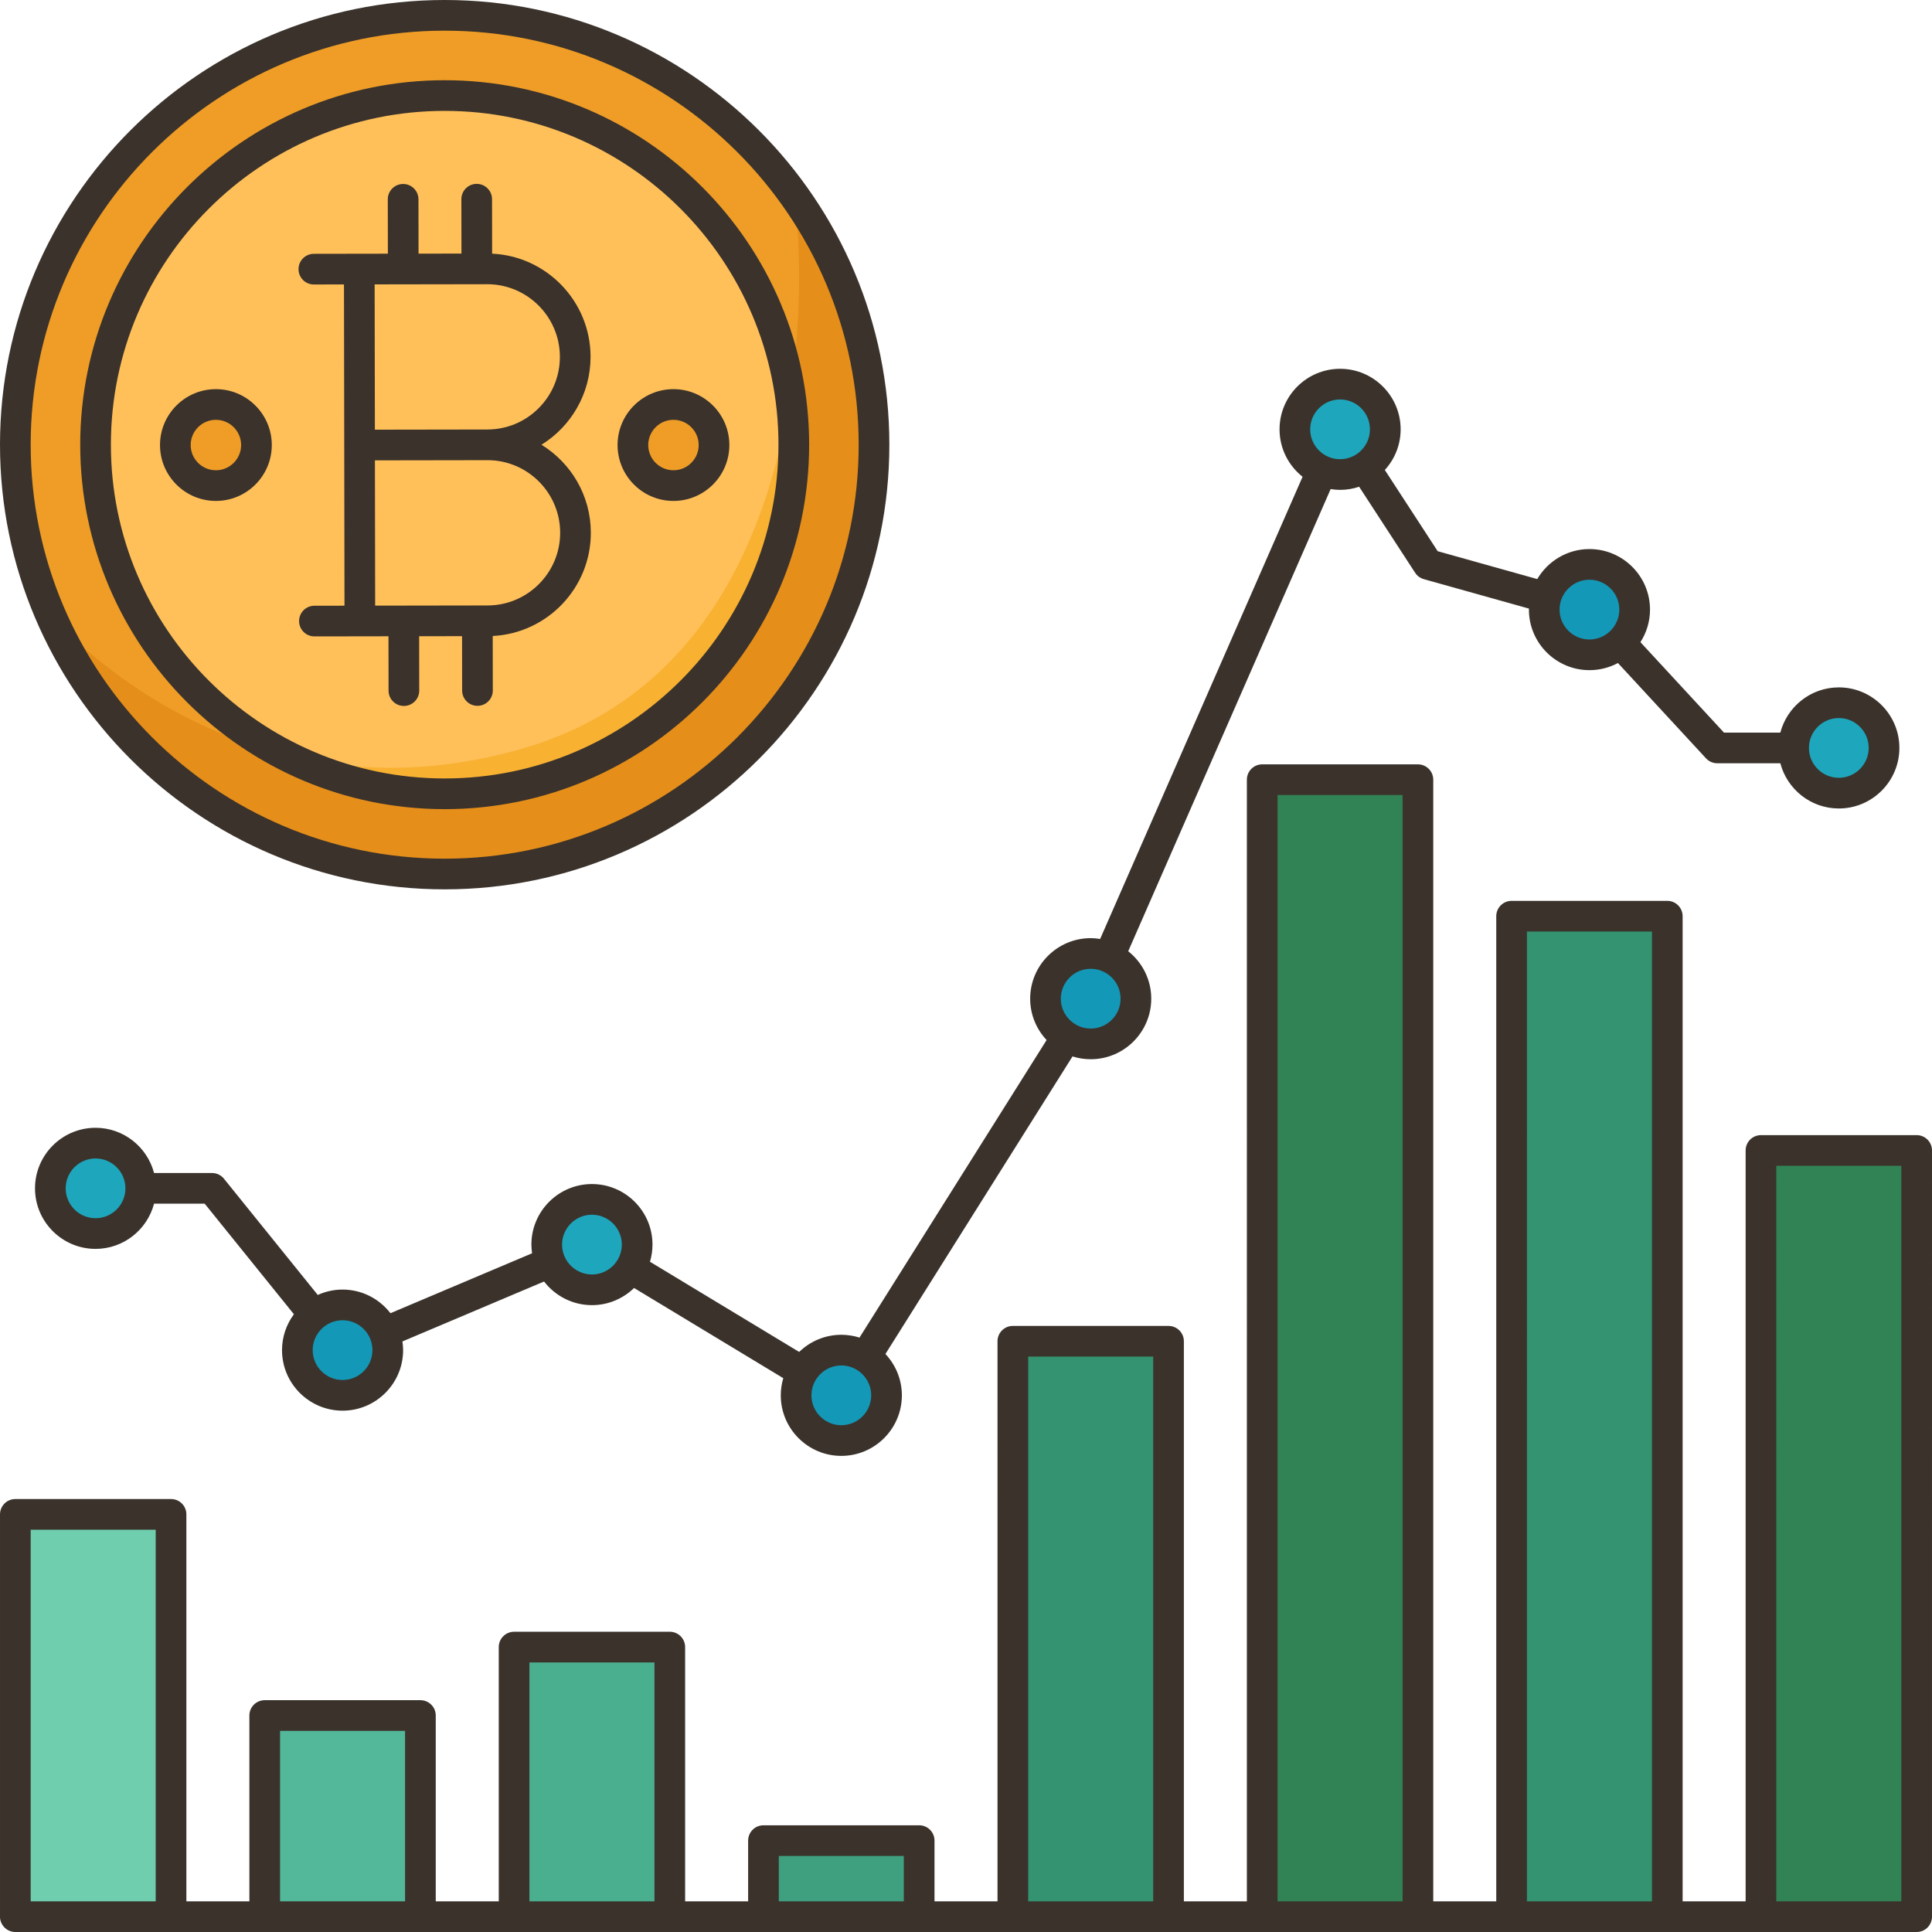 <svg xmlns="http://www.w3.org/2000/svg" enable-background="new 0 0 504.001 504" viewBox="0 0 504.001 504" id="crypto-analysis"><path fill="#ef9d26" d="M116.001,4c61.86,0,112,50.14,112,112s-50.14,112-112,112s-112-50.14-112-112S54.141,4,116.001,4z"></path><path fill="#ffc05a" d="M116.001,24.93c-50.3,0-91.07,40.77-91.07,91.07s40.77,91.08,91.07,91.08s91.08-40.78,91.08-91.08
			S166.301,24.93,116.001,24.93z"></path><rect width="40.62" height="199.88" x="459.381" y="300.12" fill="#318254"></rect><rect width="40.62" height="260.99" x="394.331" y="239.01" fill="#349370"></rect><rect width="40.62" height="296.6" x="329.271" y="203.4" fill="#318254"></rect><rect width="40.62" height="150.11" x="264.221" y="349.89" fill="#349370"></rect><rect width="40.62" height="19.84" x="199.161" y="480.16" fill="#3fa07f"></rect><rect width="40.62" height="70.32" x="134.111" y="429.68" fill="#4aaf8f"></rect><rect width="40.62" height="52.47" x="69.051" y="447.53" fill="#53b79a"></rect><rect width="40.62" height="104.95" x="4.001" y="395.05" fill="#6fceae"></rect><path fill="#1498b7" d="M414.641 147.23c6.51 0 11.79 5.28 11.79 11.8 0 3.42-1.46 6.51-3.79 8.66-2.11 1.94-4.91 3.13-8 3.13-6.52 0-11.8-5.28-11.8-11.79 0-1.1.15-2.17.44-3.18C404.661 150.88 409.221 147.23 414.641 147.23zM289.261 249.72c4.16 1.82 7.06 5.97 7.06 10.81 0 6.51-5.28 11.79-11.79 11.79-2.31 0-4.46-.66-6.28-1.81-3.32-2.08-5.52-5.78-5.52-9.98 0-6.52 5.28-11.8 11.8-11.8C286.211 248.73 287.811 249.08 289.261 249.72z"></path><path fill="#1ea6bc" d="M166.211 324.68c0 2.24-.62 4.32-1.7 6.1-2.07 3.41-5.81 5.69-10.09 5.69-4.89 0-9.08-2.97-10.87-7.19-.6-1.41-.93-2.97-.93-4.6 0-6.52 5.28-11.8 11.8-11.8C160.931 312.88 166.211 318.16 166.211 324.68zM479.691 183.32c6.52 0 11.8 5.28 11.8 11.79 0 6.52-5.28 11.8-11.8 11.8-6.51 0-11.79-5.28-11.79-11.8C467.901 188.6 473.181 183.32 479.691 183.32zM349.581 100.2c6.52 0 11.8 5.29 11.8 11.8 0 4.14-2.13 7.78-5.36 9.89-1.85 1.21-4.06 1.91-6.44 1.91-1.68 0-3.28-.35-4.73-.99-4.16-1.83-7.06-5.98-7.06-10.81C337.791 105.49 343.071 100.2 349.581 100.2z"></path><path fill="#1498b7" d="M225.751 354.02c3.32 2.08 5.52 5.78 5.52 9.98 0 6.52-5.28 11.8-11.8 11.8-6.51 0-11.79-5.28-11.79-11.8 0-2.24.62-4.32 1.7-6.1 2.07-3.41 5.81-5.69 10.09-5.69C221.781 352.21 223.931 352.87 225.751 354.02zM81.961 343.02c2.02-1.63 4.59-2.61 7.4-2.61 4.89 0 9.08 2.97 10.87 7.2.6 1.41.93 2.97.93 4.6 0 6.51-5.28 11.79-11.8 11.79-6.51 0-11.79-5.28-11.79-11.79C77.571 348.5 79.281 345.18 81.961 343.02z"></path><path fill="#1ea6bc" d="M24.931,298.21c6.51,0,11.79,5.28,11.79,11.79c0,6.52-5.28,11.8-11.79,11.8
			c-6.52,0-11.8-5.28-11.8-11.8C13.131,303.49,18.411,298.21,24.931,298.21z"></path><path fill="#ef9d26" d="M175.681,105.52c5.85,0,10.59,4.73,10.59,10.58c0,5.84-4.74,10.58-10.59,10.58
			c-5.84,0-10.58-4.74-10.58-10.58C165.101,110.25,169.841,105.52,175.681,105.52z"></path><circle cx="56.321" cy="116.1" r="10.58" fill="#ef9d26"></circle><path fill="#f9b132" d="M206.141,102.9c0.62,4.28,0.94,8.65,0.94,13.1c0,50.3-40.78,91.08-91.08,91.08
			c-15.22,0-29.57-3.74-42.18-10.35c17.78,4.54,39,5.45,63-1.61C183.241,181.46,200.551,139.04,206.141,102.9z"></path><path fill="#e58e1a" d="M207.081,50.81c13.17,18.36,20.92,40.87,20.92,65.19c0,61.86-50.14,112-112,112
			c-46.1,0-85.7-27.85-102.87-67.65c0,0,22.39,26.6,60.69,36.38c12.61,6.61,26.96,10.35,42.18,10.35c50.3,0,91.08-40.78,91.08-91.08
			c0-4.45-0.32-8.82-0.94-13.1C209.661,80.11,208.521,59.81,207.081,50.81z"></path><path fill="#3a322b" d="M500.001,296.121h-40.618c-2.209,0-4,1.791-4,4V496h-16.437V239.008c0-2.209-1.791-4-4-4h-40.618
		c-2.209,0-4,1.791-4,4V496h-16.437V203.397c0-2.209-1.791-4-4-4h-40.618c-2.209,0-4,1.791-4,4V496h-16.437V349.893
		c0-2.209-1.791-4-4-4H264.22c-2.209,0-4,1.791-4,4V496h-16.437v-15.839c0-2.209-1.791-4-4-4h-40.617c-2.209,0-4,1.791-4,4V496
		h-16.437v-66.324c0-2.209-1.791-4-4-4h-40.618c-2.209,0-4,1.791-4,4V496h-16.437v-48.473c0-2.209-1.791-4-4-4H69.056
		c-2.209,0-4,1.791-4,4V496H48.62V395.055c0-2.209-1.791-4-4-4H4.001c-2.209,0-4,1.791-4,4V500c-0.055,1.894,1.555,4,4,4h496
		c2.325,0,4-1.882,4-4V300.121C504.001,297.912,502.21,296.121,500.001,296.121z M40.62,496H8.001v-96.945H40.62V496z M105.674,496
		H73.056v-44.473h32.618V496z M170.729,496h-32.618v-62.324h32.618V496z M235.783,496h-32.617v-11.839h32.617V496z M300.837,496
		H268.22V353.893h32.617V496z M365.892,496h-32.618V207.397h32.618V496z M430.947,496h-32.618V243.008h32.618V496z M496.001,496
		h-32.618V304.121h32.618V496z M224.22,348.938c-1.499-0.473-3.093-0.731-4.746-0.731c-4.272,0-8.146,1.711-10.992,4.476
		l-38.923-23.529c0.421-1.421,0.656-2.921,0.656-4.477c0-8.709-7.086-15.795-15.795-15.795s-15.795,7.086-15.795,15.795
		c0,0.771,0.074,1.522,0.181,2.264l-36.949,15.635c-2.891-3.742-7.409-6.166-12.492-6.166c-2.308,0-4.495,0.51-6.473,1.403
		L58.422,307.49c-0.76-0.941-1.904-1.488-3.113-1.488h-15.12c-1.778-6.775-7.937-11.795-15.262-11.795
		c-8.709,0-15.795,7.086-15.795,15.795s7.086,15.795,15.795,15.795c7.325,0,13.484-5.02,15.262-11.795h13.208l23.275,28.844
		c-1.94,2.624-3.102,5.855-3.102,9.361c0,8.709,7.086,15.795,15.795,15.795s15.795-7.086,15.795-15.795
		c0-0.771-0.074-1.523-0.182-2.265l36.95-15.635c2.891,3.742,7.408,6.166,12.492,6.166c4.272,0,8.147-1.712,10.993-4.477
		l38.923,23.529c-0.421,1.421-0.656,2.922-0.656,4.478c0,8.709,7.086,15.795,15.795,15.795s15.795-7.086,15.795-15.795
		c0-4.171-1.637-7.96-4.289-10.786l48.803-77.626c1.499,0.473,3.093,0.731,4.746,0.731c8.709,0,15.795-7.086,15.795-15.796
		c0-5.013-2.355-9.478-6.008-12.374l52.809-120.568c0.803,0.127,1.621,0.211,2.459,0.211c1.74,0,3.409-0.294,4.976-0.815
		l14.6,22.434c0.53,0.814,1.338,1.408,2.274,1.67l27.424,7.679c-0.001,0.089-0.013,0.175-0.013,0.265
		c0,8.71,7.086,15.796,15.795,15.796c2.684,0,5.211-0.677,7.427-1.863l22.978,24.867c0.757,0.819,1.822,1.285,2.938,1.285h16.45
		c1.778,6.775,7.937,11.795,15.263,11.795c8.709,0,15.795-7.086,15.795-15.795s-7.086-15.795-15.795-15.795
		c-7.326,0-13.485,5.02-15.263,11.795h-14.7l-21.797-23.59c1.575-2.456,2.5-5.367,2.5-8.495c0-8.709-7.086-15.795-15.795-15.795
		c-5.802,0-10.87,3.155-13.616,7.83l-25.98-7.275l-13.786-21.183c2.552-2.807,4.123-6.521,4.123-10.603
		c0-8.709-7.086-15.795-15.795-15.795s-15.795,7.086-15.795,15.795c0,5.012,2.355,9.478,6.008,12.374l-52.809,120.568
		c-0.803-0.126-1.62-0.211-2.459-0.211c-8.709,0-15.795,7.086-15.795,15.795c0,4.172,1.637,7.96,4.289,10.787L224.22,348.938z
		 M24.927,317.797c-4.298,0-7.795-3.497-7.795-7.795s3.497-7.795,7.795-7.795s7.795,3.497,7.795,7.795
		S29.225,317.797,24.927,317.797z M89.365,360.002c-4.298,0-7.795-3.497-7.795-7.795c0-4.299,3.497-7.796,7.795-7.796
		s7.795,3.497,7.795,7.796C97.16,356.505,93.663,360.002,89.365,360.002z M154.419,332.473c-4.298,0-7.795-3.497-7.795-7.795
		s3.497-7.795,7.795-7.795s7.795,3.497,7.795,7.795S158.717,332.473,154.419,332.473z M219.474,371.797
		c-4.298,0-7.795-3.497-7.795-7.795s3.497-7.795,7.795-7.795s7.795,3.497,7.795,7.795S223.772,371.797,219.474,371.797z
		 M479.693,187.316c4.298,0,7.795,3.497,7.795,7.795s-3.497,7.795-7.795,7.795c-4.299,0-7.796-3.497-7.796-7.795
		S475.394,187.316,479.693,187.316z M414.638,151.231c4.298,0,7.795,3.497,7.795,7.795c0,4.299-3.497,7.796-7.795,7.796
		s-7.795-3.497-7.795-7.796C406.843,154.729,410.34,151.231,414.638,151.231z M349.583,104.205c4.298,0,7.795,3.497,7.795,7.795
		s-3.497,7.795-7.795,7.795s-7.795-3.497-7.795-7.795S345.286,104.205,349.583,104.205z M284.529,252.73
		c4.298,0,7.795,3.497,7.795,7.795c0,4.299-3.497,7.796-7.795,7.796s-7.795-3.497-7.795-7.796
		C276.734,256.228,280.231,252.73,284.529,252.73z M116.003,211.078c52.425,0,95.076-42.651,95.076-95.076
		s-42.651-95.076-95.076-95.076s-95.076,42.651-95.076,95.076S63.579,211.078,116.003,211.078z M116.003,28.926
		c48.014,0,87.076,39.063,87.076,87.076s-39.063,87.076-87.076,87.076s-87.076-39.063-87.076-87.076S67.99,28.926,116.003,28.926z
		 M81.876,74.214c0.002,0,0.005,0,0.007,0l7.851-0.013l0.133,83.805l-7.851,0.012c-2.21,0.004-3.998,1.797-3.994,4.006
		c0.004,2.207,1.794,3.994,4,3.994c0.002,0,0.004,0,0.006,0L93.879,166l7.462-0.012l0.022,14.179c0.004,2.208,1.794,3.994,4,3.994
		c0.002,0,0.004,0,0.006,0c2.21-0.004,3.998-1.797,3.994-4.006l-0.022-14.18l11.194-0.018l0.022,14.179
		c0.004,2.208,1.794,3.994,4,3.994c0.002,0,0.004,0,0.006,0c2.21-0.004,3.998-1.797,3.994-4.006l-0.022-14.213
		c14.251-0.711,25.617-12.539,25.594-26.959c-0.015-9.689-5.167-18.193-12.871-22.932c7.688-4.763,12.813-13.282,12.799-22.972
		c-0.024-14.42-11.425-26.21-25.679-26.876l-0.023-14.215c-0.004-2.207-1.794-3.993-4-3.993c-0.002,0-0.004,0-0.007,0
		c-2.209,0.004-3.997,1.797-3.993,4.007l0.023,14.179l-11.195,0.018l-0.022-14.18c-0.004-2.207-1.794-3.994-4-3.994
		c-0.002,0-0.004,0-0.006,0c-2.21,0.004-3.998,1.797-3.994,4.006l0.022,14.181l-7.46,0.012c0,0-0.001,0-0.001,0l-11.852,0.02
		c-2.209,0.004-3.997,1.798-3.993,4.007C77.88,72.428,79.67,74.214,81.876,74.214z M146.129,138.966
		c0.017,10.449-8.471,18.965-18.92,18.981l-29.342,0.047l-0.061-37.903l29.342-0.047c0.01,0,0.019,0,0.029,0
		C137.614,120.044,146.114,128.526,146.129,138.966z M127.076,74.142c0.011,0,0.02,0,0.03,0c10.435,0,18.935,8.482,18.951,18.921
		c0.008,5.063-1.956,9.825-5.529,13.41c-3.574,3.585-8.33,5.563-13.392,5.571c0,0,0,0-0.001,0l-29.341,0.047l-0.061-37.903
		L127.076,74.142z M70.901,116.098c0-8.04-6.541-14.581-14.58-14.581c-8.04,0-14.581,6.541-14.581,14.581
		c0,8.039,6.541,14.58,14.581,14.58C64.36,130.678,70.901,124.137,70.901,116.098z M49.74,116.098c0-3.629,2.952-6.581,6.581-6.581
		c3.628,0,6.58,2.952,6.58,6.581c0,3.628-2.952,6.58-6.58,6.58C52.692,122.678,49.74,119.726,49.74,116.098z M175.686,130.678
		c8.039,0,14.58-6.541,14.58-14.58c0-8.04-6.541-14.581-14.58-14.581c-8.04,0-14.581,6.541-14.581,14.581
		C161.105,124.137,167.646,130.678,175.686,130.678z M175.686,109.517c3.628,0,6.58,2.952,6.58,6.581c0,3.628-2.952,6.58-6.58,6.58
		c-3.629,0-6.581-2.952-6.581-6.58C169.105,112.469,172.057,109.517,175.686,109.517z M116.003,232.004
		c63.964,0,116.002-52.038,116.002-116.002S179.967,0,116.003,0S0.001,52.038,0.001,116.002S52.039,232.004,116.003,232.004z
		 M116.003,8c59.553,0,108.002,48.449,108.002,108.002s-48.449,108.002-108.002,108.002S8.001,175.555,8.001,116.002
		S56.451,8,116.003,8z"></path></svg>